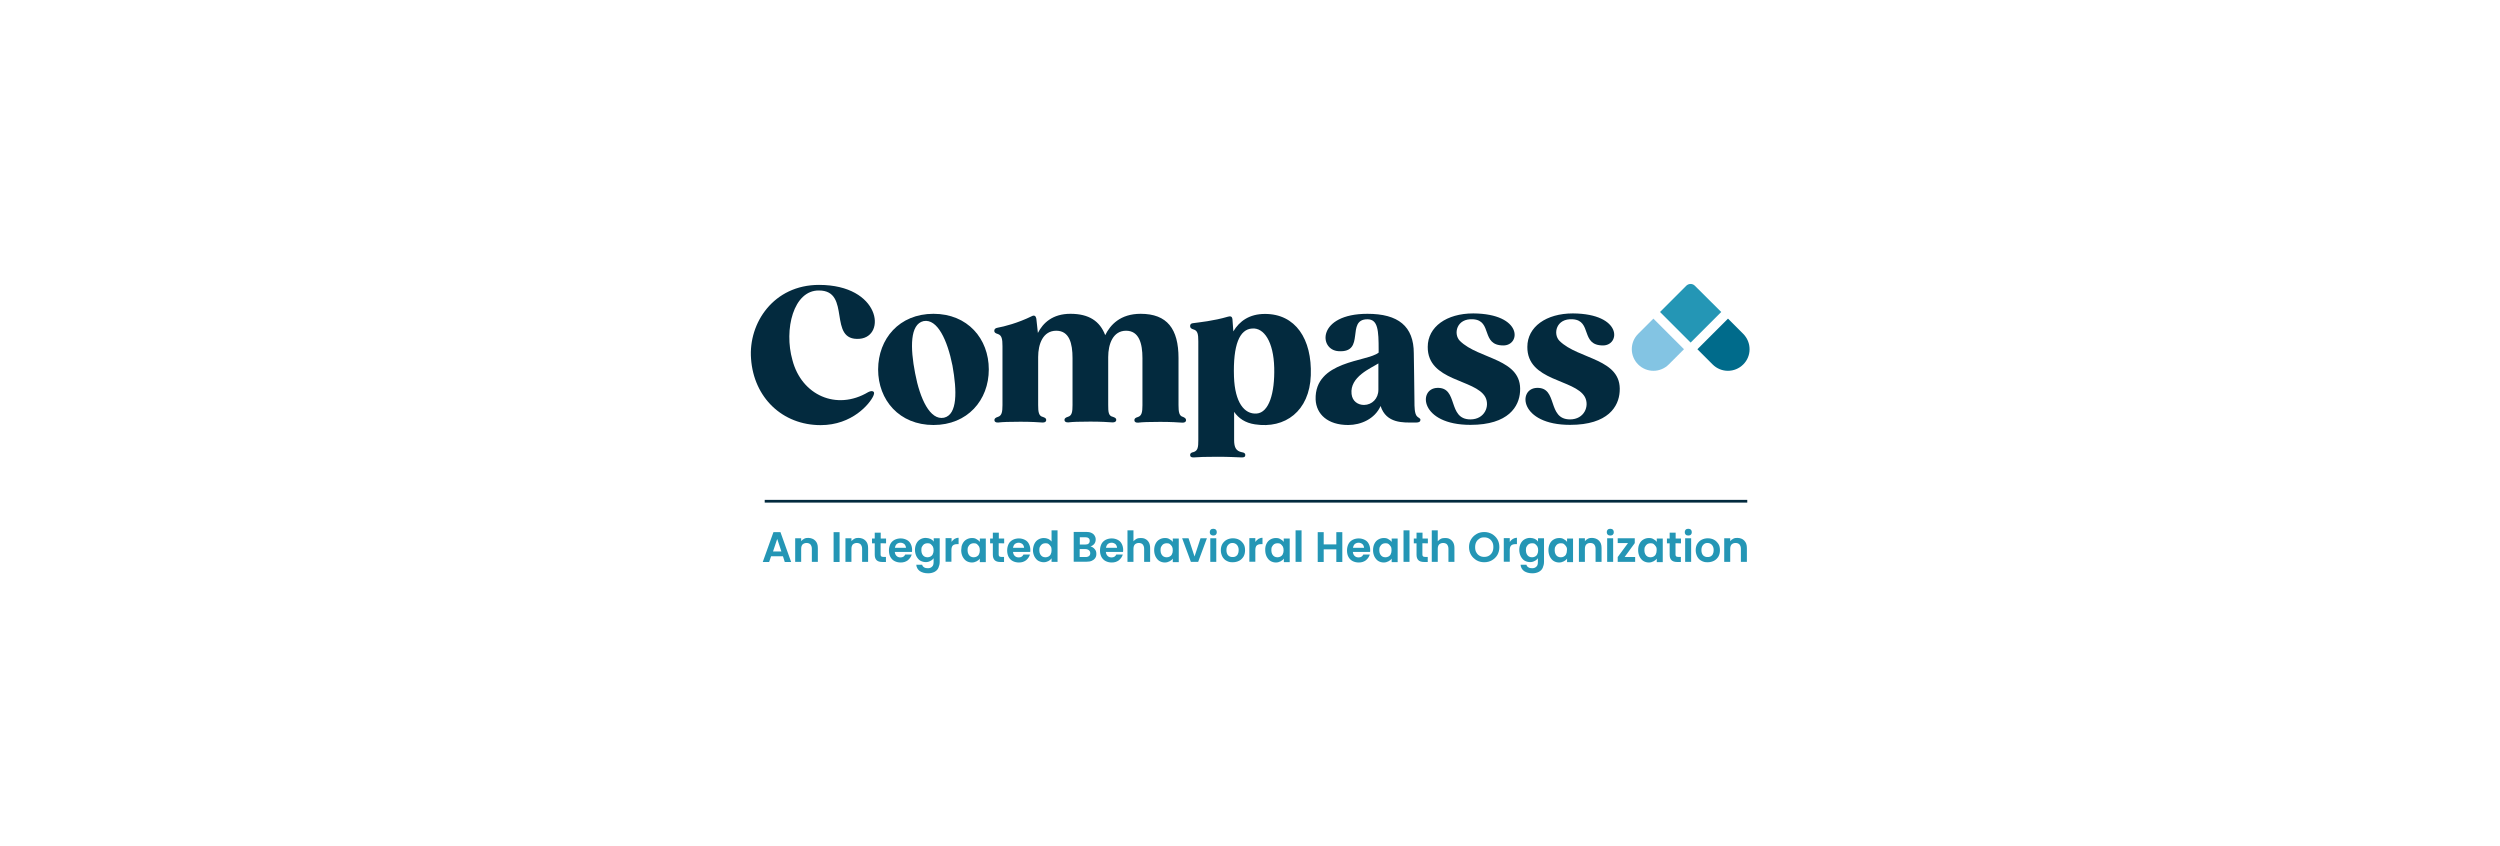 <?xml version="1.0" encoding="utf-8"?>
<!-- Generator: Adobe Illustrator 27.2.0, SVG Export Plug-In . SVG Version: 6.00 Build 0)  -->
<svg version="1.1" id="Layer_1" xmlns="http://www.w3.org/2000/svg" xmlns:xlink="http://www.w3.org/1999/xlink" x="0px" y="0px"
	 viewBox="0 0 1920 650" style="enable-background:new 0 0 1920 650;" xml:space="preserve">
<style type="text/css">
	.st0{fill:#032A3E;}
	.st1{fill:#006B8B;}
	.st2{fill:#83C4E3;}
	.st3{fill:#2496B5;}
</style>
<g>
	<g>
		<g>
			<path class="st0" d="M608.6,276.6c7,26.9,33.9,39,58.1,24.6c1.4-0.7,2.9-1.2,4-0.5c0.9,0.6,0.7,1.7,0,3.4
				c-2.7,6-16.2,22.4-40.4,22.4c-29.4,0-51.4-21.1-53.5-51c-2.1-27.5,17.4-56.7,52.2-56.7c47.2,0,51.9,39.6,31.2,41.4
				c-25,2-6-37.1-31.2-37.1C609.4,222.8,601.9,253,608.6,276.6"/>
			<path class="st0" d="M702.8,286.6c3.7,19.7,11.5,36.4,22.2,34.2c10.4-2.4,10-20.5,6.5-40c-3.9-19.6-11.6-36.2-22.2-34.2
				C698.8,249,699,267.1,702.8,286.6 M759.4,283.7c0,23.7-16.4,42.7-42.5,42.7c-26.2,0-42.5-19.1-42.5-42.7
				c0.1-23.5,16.2-42.7,42.5-42.7S759.4,260.2,759.4,283.7"/>
			<path class="st0" d="M910.9,322.7c0,1.2-1,2-2.9,1.9c-3-0.2-8.5-0.6-17-0.6c-8.6,0-14,0.2-16.9,0.6c-1.9,0.1-2.9-0.6-2.9-1.9
				s0.9-1.9,2.6-2.4c3.1-0.9,3.6-3.9,3.6-9.1V275c0-11.2-2.6-21-12.6-21c-10,0-13.7,10.2-13.7,20.2v0.7v36.1c0,5.4,0.2,8.4,3.5,9.1
				c1.7,0.6,2.7,1.1,2.7,2.4c0,1.2-1.1,2-3,1.9c-2.9-0.2-8.4-0.6-16.9-0.6c-8.6,0-14.1,0.2-16.9,0.6c-1.9,0.1-3-0.6-3-1.9
				c0-1.2,1-1.9,2.7-2.4c3.1-0.9,3.5-3.9,3.5-9.1V275c0-11.2-2.4-21-12.5-21c-10.2,0-13.9,10.2-13.9,20.2v36.9
				c0,5.4,0.5,8.4,3.6,9.1c1.7,0.6,2.6,1.1,2.6,2.4c0,1.2-1,2-2.9,1.9c-2.9-0.2-8.4-0.6-16.9-0.6c-8.5,0-14,0.2-17.1,0.6
				c-1.9,0.1-2.9-0.6-2.9-1.9c0-1.2,1-1.9,2.6-2.4c3.1-0.9,3.6-3.9,3.6-9.1v-45.2c0-5.5-0.5-8.4-3.6-9.4c-1.7-0.5-2.7-1.1-2.7-2.4
				c0-1.4,0.9-2.1,2.5-2.4c5-0.9,15.4-3.5,26.4-8.9c1.9-1,3-0.1,3.4,1.9l1.2,11c3.9-7.6,11.2-14.7,25-14.7
				c14.2,0,22.6,5.6,26.7,16.4c3.9-7.9,11.6-16.4,27.2-16.4c20.4,0,29.1,11.6,29.1,34v36.1c0,5.4,0.5,8.4,3.5,9.1
				C909.9,320.8,910.9,321.4,910.9,322.7"/>
			<path class="st0" d="M978.6,282.4c-0.5-20-7.9-30.9-17-30.1c-9.6,0.6-14.7,12.4-13.9,37.1c0.7,19.6,7.9,28.9,17.4,28.2
				C974.6,316.9,979.1,301.8,978.6,282.4 M1006.7,288.3c-1,27.4-19.7,41.2-42.9,37.6c-7.5-1.1-12.6-4.7-16-9.6v21.6
				c0,5.9,1.6,8.5,5.9,9.4c1.7,0.2,2.7,0.9,2.7,2.1c0,1.4-0.9,2-2.9,1.9c-3.4-0.1-9.6-0.5-18.5-0.5s-14.9,0.2-18.1,0.5
				c-2,0.1-2.9-0.5-2.9-1.9c0-1.2,0.9-1.9,2.6-2.2c3.4-1,3.7-3.9,3.7-9.1v-76c0-5.5-0.5-8.2-3.7-9.1c-1.6-0.5-2.6-1.1-2.6-2.6
				c0-1.2,0.7-2.1,2.2-2.2c5-0.7,15.7-1.7,26.9-5c2-0.6,3.1-0.1,3.4,1.7l0.7,9.6c4.7-7.9,12.4-13.4,24.2-13.4
				C994.9,241,1007.7,260.3,1006.7,288.3"/>
			<path class="st0" d="M1058.6,299.3v-20.2c-5.7,3.7-22.1,10.2-20.6,23.5c0.6,5.6,4.9,8.4,9.6,8.4
				C1053.7,310.9,1058.6,306.2,1058.6,299.3 M1090.9,322.4c0,1.4-1.1,2.1-3.1,2.1h-2.1c-7.7,0-21.1,0.9-25.4-12.7
				c-4.4,9.9-15.1,14.6-24.9,14.6c-15.6,0-24.5-8.2-25-19.6c-0.9-30,39.9-28.9,48.4-36v-2.1c0-14.9-0.5-23.5-8.6-23.5
				c-16.9,0-1,25.9-22.2,24.5c-15.4-0.9-16.5-28.7,22.2-28.7c23.6,0,35.6,9.5,35.6,30.4c0,1.4,0.5,30.6,0.5,36.9c0,3.9,0,9.5,2,11.5
				C1089.2,320.8,1090.9,321.2,1090.9,322.4"/>
			<path class="st0" d="M1154.6,265.3c-17.5,0-8.2-19.1-23.2-20.1c-12.9-0.9-15.4,11.4-10.2,16.6c14.5,14.4,48.1,13.4,46.2,39
				c-0.7,11.2-8.7,25.5-38.1,25.5c-38.9,0-40.4-27.9-25.5-28.4c16.5-0.6,7.6,24.2,25.5,24.2c10.9,0,15.1-10.2,11.4-17.2
				c-7.7-13.9-44.4-12-44.2-38.5c0-15.4,14.5-25.7,35-25.7C1169.6,241,1168,265.3,1154.6,265.3"/>
			<path class="st0" d="M1231.1,265.3c-17.5,0-8.2-19.1-23.2-20.1c-12.9-0.9-15.4,11.4-10.2,16.6c14.5,14.4,48.1,13.4,46.2,39
				c-0.7,11.2-8.7,25.5-38.1,25.5c-38.9,0-40.4-27.9-25.5-28.4c16.5-0.6,7.6,24.2,25.5,24.2c10.9,0,15.1-10.2,11.4-17.2
				c-7.7-13.9-44.4-12-44.2-38.5c0-15.4,14.5-25.7,35-25.7C1246.2,241,1244.4,265.3,1231.1,265.3"/>
		</g>
		<g>
			<path class="st1" d="M1338.8,279.9L1338.8,279.9c-6.5,6.5-17,6.5-23.5,0l-11.7-11.7l23.5-23.5l11.7,11.7
				C1345.3,263,1345.3,273.5,1338.8,279.9"/>
			<path class="st2" d="M1293.3,268.2l-11.7,11.7c-6.5,6.5-17,6.5-23.5,0c-6.5-6.5-6.5-17,0-23.5l11.7-11.7L1293.3,268.2z"/>
			<g>
				<path class="st3" d="M1321.9,239.6l-23.5,23.5l-23.5-23.5l20.1-20.1c1.9-1.9,4.9-1.9,6.7,0L1321.9,239.6z"/>
			</g>
		</g>
	</g>
	<g>
		<path class="st3" d="M601.3,427.2h-9.1l-1.5,4.4h-4.9l8.2-22.9h5.4l8.2,22.9h-4.9L601.3,427.2z M600.1,423.5l-3.2-9.6l-3.2,9.6
			H600.1z"/>
		<path class="st3" d="M626.1,415.2c1.4,1.4,2,3.2,2,5.7v10.6h-4.6v-10c0-1.5-0.4-2.5-1.1-3.4c-0.7-0.7-1.7-1.1-3-1.1
			c-1.2,0-2.2,0.4-3,1.1c-0.7,0.7-1.1,1.9-1.1,3.4v10h-4.6v-18.1h4.6v2.2c0.6-0.7,1.4-1.4,2.4-1.9s2-0.6,3.1-0.6
			C622.9,413.2,624.7,413.8,626.1,415.2z"/>
		<path class="st3" d="M644.8,408.7v22.9h-4.6v-22.9H644.8z"/>
		<path class="st3" d="M664.7,415.2c1.4,1.4,2,3.2,2,5.7v10.6h-4.6v-10c0-1.5-0.4-2.5-1.1-3.4c-0.7-0.7-1.7-1.1-3-1.1
			c-1.2,0-2.2,0.4-3,1.1c-0.7,0.7-1.1,1.9-1.1,3.4v10h-4.6v-18.1h4.6v2.2c0.6-0.7,1.4-1.4,2.4-1.9s2-0.6,3.1-0.6
			C661.6,413.2,663.3,413.8,664.7,415.2z"/>
		<path class="st3" d="M676.3,417.2v8.7c0,0.6,0.1,1,0.5,1.4c0.2,0.2,0.7,0.4,1.5,0.4h2.1v3.9h-2.9c-3.9,0-5.7-1.9-5.7-5.6v-8.7
			h-2.1v-3.7h2.1v-4.5h4.6v4.5h4.1v3.7L676.3,417.2L676.3,417.2z"/>
		<path class="st3" d="M700.4,423.9h-13.2c0.1,1.2,0.6,2.4,1.4,3.1c0.7,0.7,1.7,1.1,3,1.1c1.7,0,2.9-0.7,3.6-2.2h5
			c-0.5,1.7-1.5,3.1-3,4.4c-1.5,1.1-3.2,1.7-5.5,1.7c-1.7,0-3.4-0.4-4.7-1.1c-1.4-0.7-2.5-1.9-3.2-3.2s-1.1-3-1.1-4.9s0.4-3.5,1.1-5
			c0.7-1.4,1.9-2.5,3.2-3.2c1.4-0.7,3-1.1,4.7-1.1c1.7,0,3.2,0.4,4.6,1.1c1.4,0.7,2.4,1.7,3.1,3.1s1.1,2.9,1.1,4.7
			C700.5,422.8,700.5,423.4,700.4,423.9z M695.8,420.8c0-1.1-0.5-2.1-1.2-2.9c-0.9-0.7-1.9-1.1-3-1.1s-2.1,0.4-2.9,1
			c-0.7,0.7-1.2,1.6-1.4,2.9h8.5V420.8z"/>
		<path class="st3" d="M714.7,413.9c1,0.5,1.9,1.2,2.4,2.1v-2.6h4.6v18.2c0,1.6-0.4,3.1-1,4.5s-1.7,2.4-3,3.1
			c-1.4,0.7-3,1.1-4.9,1.1c-2.6,0-4.7-0.6-6.4-1.7c-1.6-1.2-2.6-2.9-2.7-4.9h4.5c0.2,0.9,0.7,1.5,1.5,2c0.7,0.5,1.7,0.7,2.9,0.7
			c1.4,0,2.4-0.4,3.2-1.2c0.9-0.7,1.2-2,1.2-3.6v-2.9c-0.6,0.9-1.4,1.6-2.5,2.1c-1,0.6-2.2,0.9-3.5,0.9c-1.5,0-2.9-0.4-4.2-1.1
			c-1.2-0.7-2.2-1.9-3-3.4c-0.7-1.5-1.1-3.1-1.1-4.9c0-1.9,0.4-3.5,1.1-4.9c0.7-1.4,1.7-2.5,3-3.2c1.2-0.7,2.6-1.1,4.2-1.1
			C712.4,413.2,713.5,413.4,714.7,413.9z M716.4,419.7c-0.5-0.7-1-1.4-1.7-1.9c-0.7-0.5-1.5-0.6-2.4-0.6c-0.9,0-1.6,0.2-2.4,0.6
			c-0.7,0.4-1.2,1-1.7,1.9c-0.5,0.7-0.6,1.7-0.6,2.9c0,1.1,0.2,2,0.6,2.9c0.5,0.9,1,1.5,1.7,1.9c0.7,0.4,1.5,0.6,2.4,0.6
			c0.9,0,1.6-0.2,2.4-0.6c0.7-0.4,1.4-1,1.7-1.9c0.4-0.7,0.6-1.7,0.6-2.9S716.8,420.4,716.4,419.7z"/>
		<path class="st3" d="M733,413.9c1-0.5,2-0.9,3.2-0.9v4.9H735c-1.5,0-2.5,0.4-3.2,1c-0.7,0.6-1.1,1.9-1.1,3.5v9h-4.5v-18.1h4.6v2.9
			C731.3,415.3,732.2,414.6,733,413.9z"/>
		<path class="st3" d="M739.3,417.5c0.7-1.4,1.7-2.5,3-3.2c1.2-0.7,2.6-1.1,4.2-1.1c1.4,0,2.5,0.2,3.5,0.9c1,0.5,1.9,1.2,2.5,2.1
			v-2.6h4.6v18.1h-4.6V429c-0.6,0.9-1.4,1.5-2.5,2.1c-1,0.5-2.2,0.9-3.6,0.9c-1.5,0-2.9-0.4-4.1-1.1c-1.2-0.7-2.2-1.9-3-3.4
			c-0.7-1.5-1.1-3.1-1.1-4.9C738.3,420.5,738.5,418.9,739.3,417.5z M751.9,419.7c-0.5-0.7-1-1.4-1.7-1.9c-0.7-0.5-1.5-0.6-2.4-0.6
			s-1.6,0.2-2.4,0.6c-0.7,0.4-1.2,1-1.7,1.9c-0.5,0.7-0.6,1.7-0.6,2.9c0,1.1,0.2,2,0.6,2.9c0.5,0.9,1,1.5,1.7,1.9
			c0.7,0.4,1.5,0.6,2.4,0.6s1.6-0.2,2.4-0.6c0.7-0.4,1.4-1,1.7-1.9c0.4-0.7,0.6-1.7,0.6-2.9S752.3,420.4,751.9,419.7z"/>
		<path class="st3" d="M767,417.2v8.7c0,0.6,0.1,1,0.5,1.4c0.2,0.2,0.7,0.4,1.5,0.4h2.1v3.9h-2.9c-3.9,0-5.7-1.9-5.7-5.6v-8.7h-2.1
			v-3.7h2.1v-4.5h4.6v4.5h4.1v3.7L767,417.2L767,417.2z"/>
		<path class="st3" d="M791.2,423.9h-13.2c0.1,1.2,0.6,2.4,1.4,3.1c0.7,0.7,1.7,1.1,3,1.1c1.7,0,2.9-0.7,3.6-2.2h5
			c-0.5,1.7-1.5,3.1-3,4.4c-1.5,1.1-3.2,1.7-5.5,1.7c-1.7,0-3.4-0.4-4.7-1.1c-1.4-0.7-2.5-1.9-3.2-3.2c-0.7-1.4-1.1-3-1.1-4.9
			s0.4-3.5,1.1-5c0.7-1.4,1.9-2.5,3.2-3.2c1.4-0.7,3-1.1,4.7-1.1c1.7,0,3.2,0.4,4.6,1.1c1.4,0.7,2.4,1.7,3.1,3.1
			c0.7,1.4,1.1,2.9,1.1,4.7C791.3,422.8,791.2,423.4,791.2,423.9z M786.5,420.8c0-1.1-0.5-2.1-1.2-2.9c-0.9-0.7-1.9-1.1-3-1.1
			s-2.1,0.4-2.9,1c-0.7,0.7-1.2,1.6-1.4,2.9h8.5V420.8z"/>
		<path class="st3" d="M794.5,417.5c0.7-1.4,1.7-2.5,3-3.2c1.2-0.7,2.6-1.1,4.2-1.1c1.1,0,2.2,0.2,3.4,0.7c1.1,0.5,1.9,1.2,2.5,2
			v-8.6h4.6v24.2h-4.6v-2.7c-0.6,0.9-1.4,1.6-2.4,2.1c-1,0.5-2.2,0.9-3.6,0.9c-1.5,0-2.9-0.4-4.2-1.1c-1.2-0.7-2.2-1.9-3-3.4
			c-0.7-1.5-1.1-3.1-1.1-4.9C793.4,420.5,793.8,418.9,794.5,417.5z M807,419.7c-0.5-0.7-1-1.4-1.7-1.9c-0.7-0.5-1.5-0.6-2.4-0.6
			s-1.6,0.2-2.4,0.6c-0.7,0.4-1.2,1-1.7,1.9c-0.5,0.7-0.6,1.7-0.6,2.9c0,1.1,0.2,2,0.6,2.9c0.5,0.9,1,1.5,1.7,1.9
			c0.7,0.4,1.5,0.6,2.4,0.6s1.6-0.2,2.4-0.6c0.7-0.4,1.4-1,1.7-1.9c0.4-0.7,0.6-1.7,0.6-2.9S807.5,420.4,807,419.7z"/>
		<path class="st3" d="M840.8,421.8c0.9,1,1.2,2.2,1.2,3.6c0,1.2-0.2,2.2-0.9,3.2c-0.6,0.9-1.5,1.6-2.6,2.1c-1.1,0.5-2.5,0.7-4,0.7
			h-9.9v-22.9h9.5c1.5,0,2.9,0.2,4,0.7c1.1,0.5,2,1.2,2.5,2.1c0.6,0.9,0.9,1.9,0.9,3c0,1.4-0.4,2.5-1.1,3.4
			c-0.7,0.9-1.6,1.5-2.9,1.9C838.9,420,840,420.8,840.8,421.8z M829.3,418.2h4.2c1.1,0,1.9-0.2,2.5-0.7c0.6-0.5,0.9-1.2,0.9-2.1
			c0-0.9-0.2-1.6-0.9-2.1c-0.6-0.5-1.4-0.7-2.5-0.7h-4.2V418.2z M836.4,427c0.6-0.5,0.9-1.2,0.9-2.2s-0.4-1.7-1-2.2
			c-0.6-0.5-1.5-0.9-2.6-0.9h-4.5v6.1h4.6C834.9,427.8,835.8,427.5,836.4,427z"/>
		<path class="st3" d="M862.5,423.9h-13.2c0.1,1.2,0.6,2.4,1.4,3.1c0.7,0.7,1.7,1.1,3,1.1c1.7,0,2.9-0.7,3.6-2.2h5
			c-0.5,1.7-1.5,3.1-3,4.4c-1.5,1.1-3.2,1.7-5.5,1.7c-1.7,0-3.4-0.4-4.7-1.1c-1.4-0.7-2.5-1.9-3.2-3.2c-0.7-1.4-1.1-3-1.1-4.9
			s0.4-3.5,1.1-5c0.7-1.4,1.9-2.5,3.2-3.2c1.4-0.7,3-1.1,4.7-1.1c1.7,0,3.2,0.4,4.6,1.1c1.4,0.7,2.4,1.7,3.1,3.1
			c0.7,1.4,1.1,2.9,1.1,4.7C862.6,422.8,862.5,423.4,862.5,423.9z M857.9,420.8c0-1.1-0.5-2.1-1.2-2.9c-0.9-0.7-1.9-1.1-3-1.1
			s-2.1,0.4-2.9,1c-0.7,0.7-1.2,1.6-1.4,2.9h8.5V420.8z"/>
		<path class="st3" d="M879.9,414.1c1.1,0.6,1.9,1.5,2.5,2.6c0.6,1.1,0.9,2.6,0.9,4.2v10.6h-4.6v-10c0-1.5-0.4-2.5-1.1-3.4
			c-0.7-0.7-1.7-1.1-3-1.1c-1.2,0-2.2,0.4-3,1.1c-0.7,0.7-1.1,1.9-1.1,3.4v10h-4.6v-24.2h4.6v8.4c0.6-0.7,1.4-1.4,2.4-1.9
			s2.1-0.6,3.2-0.6C877.5,413.2,878.8,413.4,879.9,414.1z"/>
		<path class="st3" d="M887.5,417.5c0.7-1.4,1.7-2.5,3-3.2c1.2-0.7,2.6-1.1,4.2-1.1c1.4,0,2.5,0.2,3.5,0.9c1,0.5,1.9,1.2,2.5,2.1
			v-2.6h4.6v18.1h-4.6V429c-0.6,0.9-1.4,1.5-2.5,2.1c-1,0.5-2.2,0.9-3.6,0.9c-1.5,0-2.9-0.4-4.1-1.1c-1.2-0.7-2.2-1.9-3-3.4
			c-0.7-1.5-1.1-3.1-1.1-4.9C886.4,420.5,886.8,418.9,887.5,417.5z M900.1,419.7c-0.5-0.7-1-1.4-1.7-1.9c-0.7-0.5-1.5-0.6-2.4-0.6
			c-0.9,0-1.6,0.2-2.4,0.6c-0.7,0.4-1.2,1-1.7,1.9c-0.5,0.7-0.6,1.7-0.6,2.9c0,1.1,0.2,2,0.6,2.9c0.5,0.9,1,1.5,1.7,1.9
			c0.7,0.4,1.5,0.6,2.4,0.6c0.9,0,1.6-0.2,2.4-0.6c0.7-0.4,1.4-1,1.7-1.9c0.4-0.7,0.6-1.7,0.6-2.9S900.5,420.4,900.1,419.7z"/>
		<path class="st3" d="M917.4,427.4l4.6-14h4.9l-6.7,18.1h-5.6l-6.7-18.1h4.9L917.4,427.4z"/>
		<path class="st3" d="M929.8,410.6c-0.5-0.5-0.7-1.1-0.7-1.9s0.2-1.4,0.7-1.9c0.5-0.5,1.2-0.7,2-0.7c0.7,0,1.5,0.2,2,0.7
			c0.5,0.5,0.7,1.1,0.7,1.9s-0.2,1.4-0.7,1.9c-0.5,0.5-1.2,0.7-2,0.7C931,411.3,930.4,411.1,929.8,410.6z M934.1,413.4v18.1h-4.6
			v-18.1H934.1z"/>
		<path class="st3" d="M942,430.7c-1.4-0.7-2.5-1.9-3.2-3.2c-0.7-1.4-1.2-3-1.2-4.9s0.4-3.5,1.2-4.9c0.9-1.4,2-2.5,3.4-3.2
			c1.4-0.7,3-1.1,4.7-1.1c1.7,0,3.4,0.4,4.7,1.1c1.4,0.7,2.5,1.9,3.4,3.2c0.9,1.4,1.2,3,1.2,4.9s-0.4,3.5-1.2,4.9
			c-0.9,1.4-2,2.5-3.4,3.2c-1.4,0.7-3,1.1-4.7,1.1C944.9,431.9,943.4,431.5,942,430.7z M949,427.3c0.7-0.4,1.4-1,1.7-1.9
			c0.4-0.7,0.6-1.7,0.6-3c0-1.7-0.5-3-1.4-4c-0.9-0.9-2-1.4-3.4-1.4c-1.4,0-2.4,0.5-3.2,1.4c-0.9,0.9-1.4,2.2-1.4,4s0.4,3,1.2,4
			c0.9,0.9,2,1.4,3.2,1.4C947.5,427.9,948.3,427.7,949,427.3z"/>
		<path class="st3" d="M966.4,413.9c1-0.5,2-0.9,3.2-0.9v4.9h-1.2c-1.5,0-2.5,0.4-3.2,1c-0.7,0.6-1.1,1.9-1.1,3.5v9h-4.6v-18.1h4.6
			v2.9C964.7,415.3,965.5,414.6,966.4,413.9z"/>
		<path class="st3" d="M972.7,417.5c0.7-1.4,1.7-2.5,3-3.2c1.2-0.7,2.6-1.1,4.2-1.1c1.4,0,2.5,0.2,3.5,0.9c1,0.5,1.9,1.2,2.5,2.1
			v-2.6h4.6v18.1H986V429c-0.6,0.9-1.4,1.5-2.5,2.1c-1,0.5-2.2,0.9-3.6,0.9c-1.5,0-2.9-0.4-4.1-1.1c-1.2-0.7-2.2-1.9-3-3.4
			c-0.7-1.5-1.1-3.1-1.1-4.9C971.6,420.5,972,418.9,972.7,417.5z M985.2,419.7c-0.5-0.7-1-1.4-1.7-1.9c-0.7-0.5-1.5-0.6-2.4-0.6
			c-0.9,0-1.6,0.2-2.4,0.6c-0.7,0.4-1.2,1-1.7,1.9c-0.5,0.7-0.6,1.7-0.6,2.9c0,1.1,0.2,2,0.6,2.9c0.5,0.9,1,1.5,1.7,1.9
			c0.7,0.4,1.5,0.6,2.4,0.6c0.9,0,1.6-0.2,2.4-0.6c0.7-0.4,1.4-1,1.7-1.9c0.4-0.7,0.6-1.7,0.6-2.9S985.6,420.4,985.2,419.7z"/>
		<path class="st3" d="M999.6,407.3v24.2H995v-24.2H999.6z"/>
		<path class="st3" d="M1030.9,408.7v22.9h-4.6v-9.7h-9.7v9.7h-4.6v-22.9h4.6v9.4h9.7v-9.4H1030.9z"/>
		<path class="st3" d="M1052.2,423.9H1039c0.1,1.2,0.6,2.4,1.4,3.1c0.7,0.7,1.7,1.1,3,1.1c1.7,0,2.9-0.7,3.6-2.2h5
			c-0.5,1.7-1.5,3.1-3,4.4c-1.5,1.1-3.2,1.7-5.5,1.7c-1.7,0-3.4-0.4-4.7-1.1c-1.4-0.7-2.5-1.9-3.2-3.2s-1.1-3-1.1-4.9s0.4-3.5,1.1-5
			c0.7-1.4,1.9-2.5,3.2-3.2c1.4-0.7,3-1.1,4.7-1.1s3.2,0.4,4.6,1.1c1.4,0.7,2.4,1.7,3.1,3.1c0.7,1.4,1.1,2.9,1.1,4.7
			C1052.4,422.8,1052.2,423.4,1052.2,423.9z M1047.6,420.8c0-1.1-0.5-2.1-1.2-2.9c-0.9-0.7-1.9-1.1-3-1.1c-1.1,0-2.1,0.4-2.9,1
			c-0.7,0.7-1.2,1.6-1.4,2.9h8.5V420.8z"/>
		<path class="st3" d="M1055.6,417.5c0.7-1.4,1.7-2.5,3-3.2c1.2-0.7,2.6-1.1,4.2-1.1c1.4,0,2.5,0.2,3.5,0.9c1,0.5,1.9,1.2,2.5,2.1
			v-2.6h4.6v18.1h-4.6V429c-0.6,0.9-1.4,1.5-2.5,2.1c-1,0.5-2.2,0.9-3.6,0.9c-1.5,0-2.9-0.4-4.1-1.1c-1.2-0.7-2.2-1.9-3-3.4
			c-0.7-1.5-1.1-3.1-1.1-4.9C1054.5,420.5,1054.9,418.9,1055.6,417.5z M1068.1,419.7c-0.5-0.7-1-1.4-1.7-1.9
			c-0.7-0.5-1.5-0.6-2.4-0.6c-0.9,0-1.6,0.2-2.4,0.6c-0.7,0.4-1.2,1-1.7,1.9c-0.5,0.7-0.6,1.7-0.6,2.9c0,1.1,0.2,2,0.6,2.9
			c0.5,0.9,1,1.5,1.7,1.9c0.7,0.4,1.5,0.6,2.4,0.6s1.6-0.2,2.4-0.6c0.7-0.4,1.4-1,1.7-1.9c0.4-0.7,0.6-1.7,0.6-2.9
			S1068.6,420.4,1068.1,419.7z"/>
		<path class="st3" d="M1082.5,407.3v24.2h-4.6v-24.2H1082.5z"/>
		<path class="st3" d="M1092.4,417.2v8.7c0,0.6,0.1,1,0.5,1.4c0.2,0.2,0.7,0.4,1.5,0.4h2.1v3.9h-2.9c-3.9,0-5.7-1.9-5.7-5.6v-8.7
			h-2.1v-3.7h2.1v-4.5h4.6v4.5h4.1v3.7L1092.4,417.2L1092.4,417.2z"/>
		<path class="st3" d="M1113.6,414.1c1.1,0.6,1.9,1.5,2.5,2.6c0.6,1.1,0.9,2.6,0.9,4.2v10.6h-4.6v-10c0-1.5-0.4-2.5-1.1-3.4
			c-0.7-0.7-1.7-1.1-3-1.1c-1.2,0-2.2,0.4-3,1.1c-0.7,0.7-1.1,1.9-1.1,3.4v10h-4.6v-24.2h4.6v8.4c0.6-0.7,1.4-1.4,2.4-1.9
			s2.1-0.6,3.2-0.6C1111.3,413.2,1112.6,413.4,1113.6,414.1z"/>
		<path class="st3" d="M1134,430.3c-1.7-1-3.2-2.4-4.2-4.1c-1-1.7-1.6-3.7-1.6-6c0-2.2,0.5-4.2,1.6-6c1-1.7,2.5-3.1,4.2-4.1
			c1.7-1,3.7-1.5,5.9-1.5c2.1,0,4.1,0.5,5.9,1.5c1.7,1,3.2,2.4,4.2,4.1c1,1.7,1.5,3.7,1.5,6c0,2.2-0.5,4.2-1.5,6
			c-1,1.7-2.5,3.1-4.2,4.1s-3.7,1.5-5.9,1.5C1137.7,431.8,1135.7,431.3,1134,430.3z M1143.5,426.8c1-0.6,1.9-1.5,2.5-2.6
			c0.6-1.1,0.9-2.5,0.9-4c0-1.5-0.2-2.9-0.9-4c-0.6-1.1-1.4-2-2.5-2.6c-1-0.6-2.2-0.9-3.6-0.9c-1.4,0-2.6,0.2-3.6,0.9
			c-1,0.6-1.9,1.5-2.5,2.6s-0.9,2.5-0.9,4c0,1.5,0.2,2.9,0.9,4c0.6,1.1,1.4,2,2.5,2.6c1,0.6,2.2,0.9,3.6,0.9
			C1141.2,427.7,1142.5,427.4,1143.5,426.8z"/>
		<path class="st3" d="M1161.8,413.9c1-0.5,2-0.9,3.2-0.9v4.9h-1.2c-1.5,0-2.5,0.4-3.2,1c-0.7,0.6-1.1,1.9-1.1,3.5v9h-4.6v-18.1h4.6
			v2.9C1160.1,415.3,1160.8,414.6,1161.8,413.9z"/>
		<path class="st3" d="M1178.8,413.9c1,0.5,1.9,1.2,2.4,2.1v-2.6h4.6v18.2c0,1.6-0.4,3.1-1,4.5s-1.7,2.4-3,3.1
			c-1.4,0.7-3,1.1-4.9,1.1c-2.6,0-4.7-0.6-6.4-1.7c-1.6-1.2-2.6-2.9-2.7-4.9h4.5c0.2,0.9,0.7,1.5,1.5,2c0.7,0.5,1.7,0.7,2.9,0.7
			c1.4,0,2.4-0.4,3.2-1.2c0.9-0.7,1.2-2,1.2-3.6v-2.9c-0.6,0.9-1.4,1.6-2.5,2.1c-1,0.6-2.2,0.9-3.5,0.9c-1.5,0-2.9-0.4-4.2-1.1
			c-1.2-0.7-2.2-1.9-3-3.4c-0.7-1.5-1.1-3.1-1.1-4.9c0-1.9,0.4-3.5,1.1-4.9c0.7-1.4,1.7-2.5,3-3.2c1.2-0.7,2.6-1.1,4.2-1.1
			C1176.7,413.2,1177.8,413.4,1178.8,413.9z M1180.7,419.7c-0.5-0.7-1-1.4-1.7-1.9c-0.7-0.5-1.5-0.6-2.4-0.6c-0.9,0-1.6,0.2-2.4,0.6
			c-0.7,0.4-1.2,1-1.7,1.9c-0.5,0.7-0.6,1.7-0.6,2.9c0,1.1,0.2,2,0.6,2.9c0.5,0.9,1,1.5,1.7,1.9c0.7,0.4,1.5,0.6,2.4,0.6
			c0.9,0,1.6-0.2,2.4-0.6c0.7-0.4,1.4-1,1.7-1.9c0.4-0.7,0.6-1.7,0.6-2.9S1181.1,420.4,1180.7,419.7z"/>
		<path class="st3" d="M1190.3,417.5c0.7-1.4,1.7-2.5,3-3.2c1.2-0.7,2.6-1.1,4.2-1.1c1.4,0,2.5,0.2,3.5,0.9c1,0.5,1.9,1.2,2.5,2.1
			v-2.6h4.6v18.1h-4.6V429c-0.6,0.9-1.4,1.5-2.5,2.1c-1,0.5-2.2,0.9-3.6,0.9c-1.5,0-2.9-0.4-4.1-1.1c-1.2-0.7-2.2-1.9-3-3.4
			c-0.7-1.5-1.1-3.1-1.1-4.9C1189.2,420.5,1189.6,418.9,1190.3,417.5z M1202.8,419.7c-0.5-0.7-1-1.4-1.7-1.9s-1.5-0.6-2.4-0.6
			c-0.9,0-1.6,0.2-2.4,0.6c-0.7,0.4-1.2,1-1.7,1.9c-0.5,0.7-0.6,1.7-0.6,2.9c0,1.1,0.2,2,0.6,2.9c0.5,0.9,1,1.5,1.7,1.9
			c0.7,0.4,1.5,0.6,2.4,0.6c0.9,0,1.6-0.2,2.4-0.6c0.7-0.4,1.4-1,1.7-1.9c0.4-0.7,0.6-1.7,0.6-2.9
			C1203.6,421.4,1203.3,420.4,1202.8,419.7z"/>
		<path class="st3" d="M1228,415.2c1.4,1.4,2,3.2,2,5.7v10.6h-4.6v-10c0-1.5-0.4-2.5-1.1-3.4c-0.7-0.7-1.7-1.1-3-1.1s-2.2,0.4-3,1.1
			c-0.7,0.7-1.1,1.9-1.1,3.4v10h-4.6v-18.1h4.6v2.2c0.6-0.7,1.4-1.4,2.4-1.9s2-0.6,3.1-0.6C1224.8,413.2,1226.6,413.8,1228,415.2z"
			/>
		<path class="st3" d="M1234.7,410.6c-0.5-0.5-0.7-1.1-0.7-1.9s0.2-1.4,0.7-1.9c0.5-0.5,1.2-0.7,2-0.7c0.7,0,1.5,0.2,2,0.7
			c0.5,0.5,0.7,1.1,0.7,1.9s-0.2,1.4-0.7,1.9c-0.5,0.5-1.2,0.7-2,0.7C1236,411.3,1235.2,411.1,1234.7,410.6z M1238.9,413.4v18.1
			h-4.6v-18.1H1238.9z"/>
		<path class="st3" d="M1247.7,427.8h8.1v3.7h-13.4v-3.7l7.9-10.7h-7.9v-3.7h13.1v3.7L1247.7,427.8z"/>
		<path class="st3" d="M1259.2,417.5c0.7-1.4,1.7-2.5,3-3.2c1.2-0.7,2.6-1.1,4.2-1.1c1.4,0,2.5,0.2,3.5,0.9c1,0.5,1.9,1.2,2.5,2.1
			v-2.6h4.6v18.1h-4.6V429c-0.6,0.9-1.4,1.5-2.5,2.1c-1,0.5-2.2,0.9-3.6,0.9c-1.5,0-2.9-0.4-4.1-1.1c-1.2-0.7-2.2-1.9-3-3.4
			c-0.7-1.5-1.1-3.1-1.1-4.9C1258.1,420.5,1258.4,418.9,1259.2,417.5z M1271.7,419.7c-0.5-0.7-1-1.4-1.7-1.9s-1.5-0.6-2.4-0.6
			c-0.9,0-1.6,0.2-2.4,0.6c-0.7,0.4-1.2,1-1.7,1.9c-0.5,0.7-0.6,1.7-0.6,2.9c0,1.1,0.2,2,0.6,2.9c0.5,0.9,1,1.5,1.7,1.9
			c0.7,0.4,1.5,0.6,2.4,0.6s1.6-0.2,2.4-0.6c0.7-0.4,1.4-1,1.7-1.9c0.4-0.7,0.6-1.7,0.6-2.9C1272.4,421.4,1272.2,420.4,1271.7,419.7
			z"/>
		<path class="st3" d="M1286.8,417.2v8.7c0,0.6,0.1,1,0.5,1.4c0.2,0.2,0.7,0.4,1.5,0.4h2.1v3.9h-2.9c-3.9,0-5.7-1.9-5.7-5.6v-8.7
			h-2.1v-3.7h2.1v-4.5h4.6v4.5h4.1v3.7L1286.8,417.2L1286.8,417.2z"/>
		<path class="st3" d="M1294.6,410.6c-0.5-0.5-0.7-1.1-0.7-1.9s0.2-1.4,0.7-1.9c0.5-0.5,1.2-0.7,2-0.7c0.7,0,1.5,0.2,2,0.7
			c0.5,0.5,0.7,1.1,0.7,1.9s-0.2,1.4-0.7,1.9c-0.5,0.5-1.2,0.7-2,0.7C1295.8,411.3,1295.1,411.1,1294.6,410.6z M1298.8,413.4v18.1
			h-4.6v-18.1H1298.8z"/>
		<path class="st3" d="M1306.7,430.7c-1.4-0.7-2.5-1.9-3.2-3.2c-0.7-1.4-1.2-3-1.2-4.9s0.4-3.5,1.2-4.9c0.9-1.4,2-2.5,3.4-3.2
			c1.4-0.7,3-1.1,4.7-1.1c1.7,0,3.4,0.4,4.7,1.1c1.4,0.7,2.5,1.9,3.4,3.2s1.2,3,1.2,4.9s-0.4,3.5-1.2,4.9c-0.9,1.4-2,2.5-3.4,3.2
			c-1.4,0.7-3,1.1-4.7,1.1C1309.7,431.9,1308.1,431.5,1306.7,430.7z M1313.8,427.3c0.7-0.4,1.4-1,1.7-1.9c0.4-0.7,0.6-1.7,0.6-3
			c0-1.7-0.5-3-1.4-4c-0.9-0.9-2-1.4-3.4-1.4c-1.4,0-2.4,0.5-3.2,1.4c-0.9,0.9-1.4,2.2-1.4,4s0.4,3,1.2,4c0.9,0.9,2,1.4,3.2,1.4
			C1312.2,427.9,1313.1,427.7,1313.8,427.3z"/>
		<path class="st3" d="M1339.6,415.2c1.4,1.4,2,3.2,2,5.7v10.6h-4.6v-10c0-1.5-0.4-2.5-1.1-3.4c-0.7-0.7-1.7-1.1-3-1.1
			s-2.2,0.4-3,1.1c-0.7,0.7-1.1,1.9-1.1,3.4v10h-4.6v-18.1h4.6v2.2c0.6-0.7,1.4-1.4,2.4-1.9s2-0.6,3.1-0.6
			C1336.6,413.2,1338.3,413.8,1339.6,415.2z"/>
	</g>
	<rect x="587.3" y="383.9" class="st0" width="754.6" height="2.1"/>
</g>
</svg>
